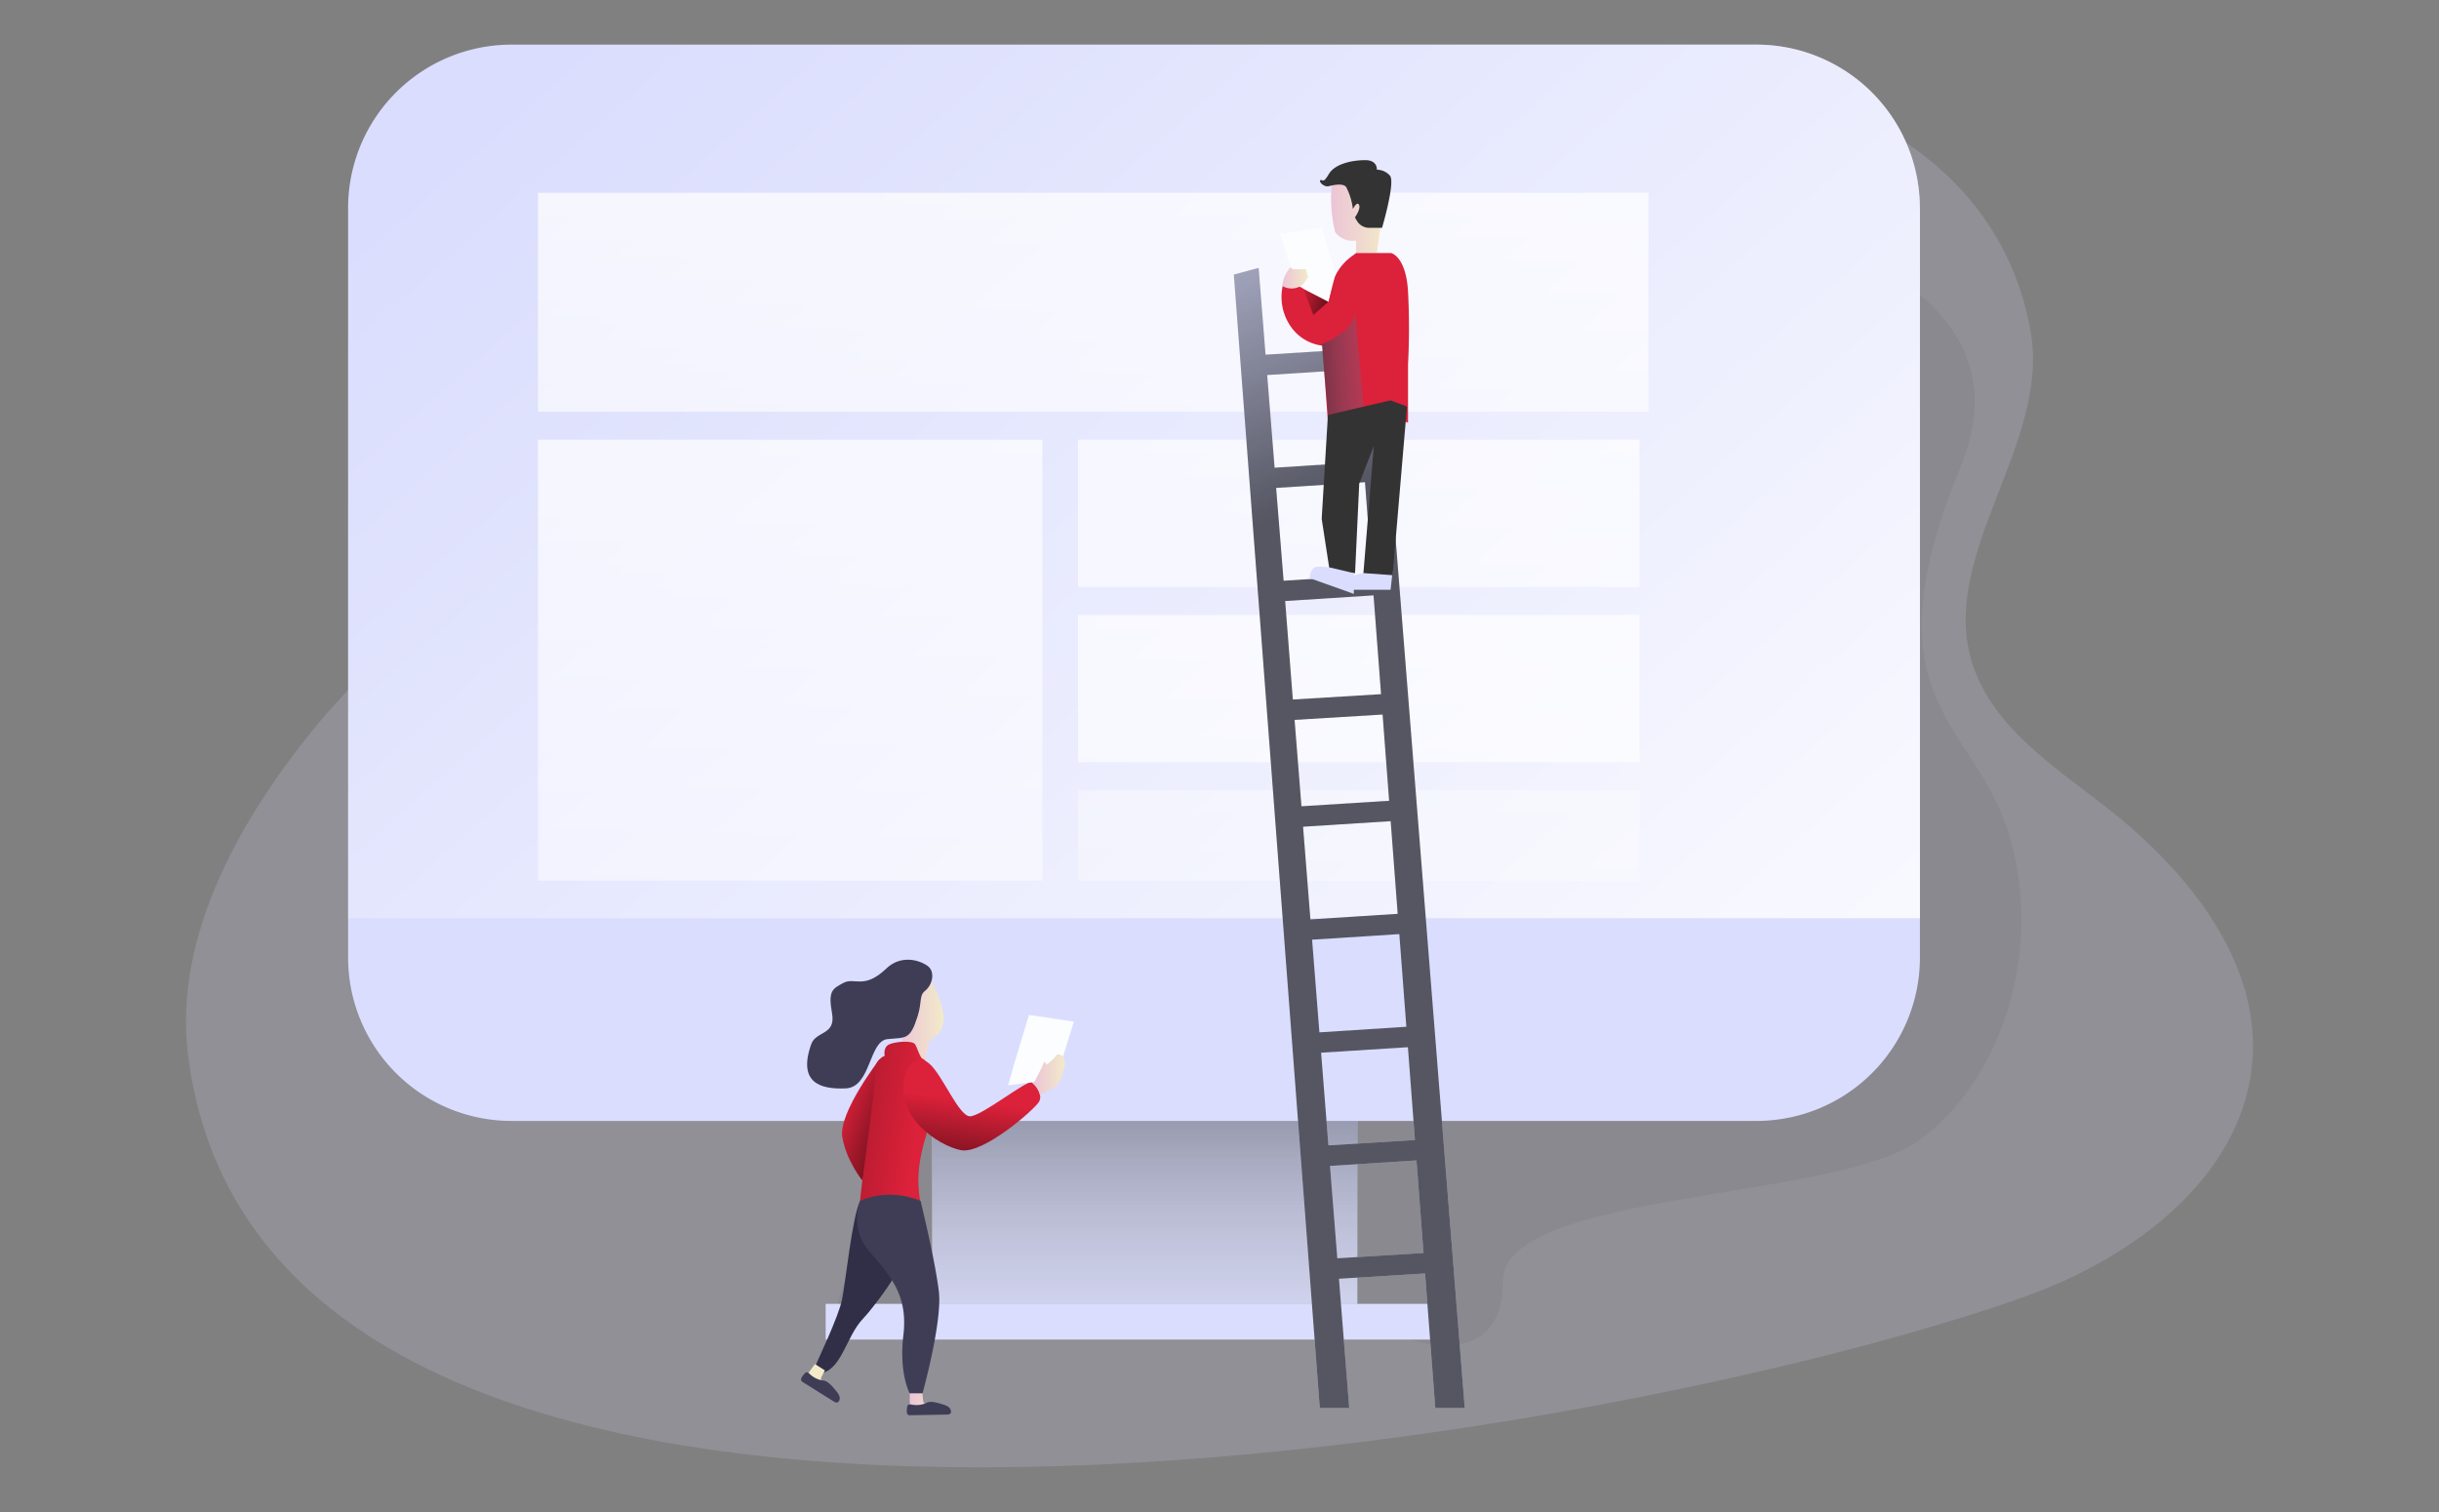 <svg id="Ebene_1" data-name="Ebene 1" xmlns="http://www.w3.org/2000/svg" xmlns:xlink="http://www.w3.org/1999/xlink" viewBox="0 0 1000 620"><rect x="0" y="0" width="1000" height="620" fill="#808080" stroke="none"/><defs><style>.cls-1,.cls-3{fill:#daddfd;}.cls-1{opacity:0.18;}.cls-1,.cls-19,.cls-2{isolation:isolate;}.cls-2{fill:#000405;opacity:0.05;}.cls-4{fill:url(#Unbenannter_Verlauf_32);}.cls-5{fill:url(#Unbenannter_Verlauf_22);}.cls-6{fill:url(#Unbenannter_Verlauf_22-2);}.cls-7{fill:url(#Unbenannter_Verlauf_22-3);}.cls-8{fill:url(#Unbenannter_Verlauf_22-4);}.cls-9{fill:url(#Unbenannter_Verlauf_22-5);}.cls-10{fill:url(#Unbenannter_Verlauf_22-6);}.cls-11,.cls-19{opacity:0.61;}.cls-12{fill:url(#Unbenannter_Verlauf_31);}.cls-13{fill:url(#Unbenannter_Verlauf_13);}.cls-14{fill:#333;}.cls-15{fill:#dc213a;}.cls-16{fill:#fcfdff;}.cls-17{fill:url(#Unbenannter_Verlauf_13-2);}.cls-18{fill:url(#Unbenannter_Verlauf_7);}.cls-19{fill:url(#Unbenannter_Verlauf_12);}.cls-20{fill:url(#Unbenannter_Verlauf_25);}.cls-21{fill:#302f47;}.cls-22{fill:url(#Unbenannter_Verlauf_13-3);}.cls-23{fill:#3f3d56;}.cls-24{fill:url(#Unbenannter_Verlauf_25-2);}.cls-25{fill:url(#Unbenannter_Verlauf_25-3);}.cls-26{fill:url(#Unbenannter_Verlauf_13-4);}.cls-27{fill:url(#Unbenannter_Verlauf_13-5);}.cls-28{fill:url(#Unbenannter_Verlauf_13-6);}</style><linearGradient id="Unbenannter_Verlauf_32" x1="469.39" y1="954.52" x2="469.39" y2="1112.43" gradientTransform="translate(-0.01 -514)" gradientUnits="userSpaceOnUse"><stop offset="0" stop-opacity="0.4"/><stop offset="1" stop-color="#fff" stop-opacity="0"/></linearGradient><linearGradient id="Unbenannter_Verlauf_22" x1="252.06" y1="507.81" x2="775.09" y2="1097.83" gradientTransform="translate(-0.27 -530.07)" gradientUnits="userSpaceOnUse"><stop offset="0.02" stop-color="#fff" stop-opacity="0"/><stop offset="1" stop-color="#fff"/></linearGradient><linearGradient id="Unbenannter_Verlauf_22-2" x1="435.7" y1="1182.48" x2="454.32" y2="372.82" gradientTransform="translate(-0.01 -514)" xlink:href="#Unbenannter_Verlauf_22"/><linearGradient id="Unbenannter_Verlauf_22-3" x1="312.84" y1="1269.06" x2="331.45" y2="459.4" gradientTransform="translate(-0.01 -514)" xlink:href="#Unbenannter_Verlauf_22"/><linearGradient id="Unbenannter_Verlauf_22-4" x1="545.01" y1="1250.7" x2="563.62" y2="441.05" gradientTransform="translate(-0.01 -514)" xlink:href="#Unbenannter_Verlauf_22"/><linearGradient id="Unbenannter_Verlauf_22-5" x1="544.61" y1="1339.69" x2="563.22" y2="530.03" gradientTransform="translate(-0.01 -514)" xlink:href="#Unbenannter_Verlauf_22"/><linearGradient id="Unbenannter_Verlauf_22-6" x1="550.65" y1="1137.05" x2="569.27" y2="327.41" gradientTransform="translate(-0.01 -514)" xlink:href="#Unbenannter_Verlauf_22"/><linearGradient id="Unbenannter_Verlauf_31" x1="655.36" y1="1149.67" x2="397.81" y2="458.47" gradientTransform="translate(-0.27 -530.07)" gradientUnits="userSpaceOnUse"><stop offset="0.58"/><stop offset="0.78" stop-opacity="0.16"/></linearGradient><linearGradient id="Unbenannter_Verlauf_13" x1="546.03" y1="616.63" x2="568.39" y2="616.63" gradientTransform="translate(-0.27 -530.07)" gradientUnits="userSpaceOnUse"><stop offset="0" stop-color="#ecc4d7"/><stop offset="0.42" stop-color="#efd4d1"/><stop offset="1" stop-color="#f2eac9"/></linearGradient><linearGradient id="Unbenannter_Verlauf_13-2" x1="525.99" y1="644" x2="536.52" y2="644" xlink:href="#Unbenannter_Verlauf_13"/><linearGradient id="Unbenannter_Verlauf_7" x1="531.16" y1="635.78" x2="552.26" y2="643.83" gradientTransform="translate(-0.01 -514)" gradientUnits="userSpaceOnUse"><stop offset="0" stop-opacity="0"/><stop offset="0.91" stop-opacity="0.8"/><stop offset="1"/></linearGradient><linearGradient id="Unbenannter_Verlauf_12" x1="510.28" y1="681.13" x2="575.39" y2="677.5" gradientTransform="translate(-0.27 -530.07)" gradientUnits="userSpaceOnUse"><stop offset="0.36" stop-color="#00272e"/><stop offset="1" stop-color="#69b9eb" stop-opacity="0"/></linearGradient><linearGradient id="Unbenannter_Verlauf_25" x1="411.64" y1="14192.75" x2="453.6" y2="14176.92" gradientTransform="matrix(1, 0, 0, -1, -67.17, 14647.26)" gradientUnits="userSpaceOnUse"><stop offset="0" stop-opacity="0"/><stop offset="0.98"/></linearGradient><linearGradient id="Unbenannter_Verlauf_13-3" x1="435.19" y1="14228.94" x2="454.05" y2="14228.94" gradientTransform="matrix(1, 0, 0, -1, -67.17, 14647.26)" xlink:href="#Unbenannter_Verlauf_13"/><linearGradient id="Unbenannter_Verlauf_25-2" x1="442.85" y1="14183.82" x2="304.79" y2="14203.99" xlink:href="#Unbenannter_Verlauf_25"/><linearGradient id="Unbenannter_Verlauf_25-3" x1="465.08" y1="14195.72" x2="457.56" y2="14140.35" xlink:href="#Unbenannter_Verlauf_25"/><linearGradient id="Unbenannter_Verlauf_13-4" x1="490.84" y1="14206.58" x2="503.8" y2="14206.58" gradientTransform="matrix(1, 0, 0, -1, -67.17, 14647.26)" xlink:href="#Unbenannter_Verlauf_13"/><linearGradient id="Unbenannter_Verlauf_13-5" x1="440.18" y1="14072.54" x2="454.6" y2="14072.54" gradientTransform="matrix(1, 0, 0, -1, -67.17, 14647.26)" xlink:href="#Unbenannter_Verlauf_13"/><linearGradient id="Unbenannter_Verlauf_13-6" x1="4868.16" y1="13473.93" x2="4876.54" y2="13473.93" gradientTransform="matrix(0.89, -0.45, -0.45, -0.89, 2064.49, 14790.23)" xlink:href="#Unbenannter_Verlauf_13"/></defs><title>ioeb_Illustrationen</title><path class="cls-1" d="M832.6,136.07c8.09,46.1-38.19,91.57-23.89,136.1,8.23,25.72,32.92,41.76,54.21,58.3,33.83,26.24,65,64.36,60.37,106.91-5,45.9-48.76,78.35-92.2,94C668.15,590,110.19,693,77.12,433c-6.3-49.71,22.26-99,54.29-137.48,25.49-30.63,167.44-168.29,219.33-194C581.86-13,808.79.36,832.6,136.07Z"/><path class="cls-2" d="M549.51,69.15s305.58-2.66,254.32,122.34c-39.7,96.71,5.67,103.8,19.86,150.57s-2.33,100.06-36.51,125.31-171,20.78-171,58.16-38.07,23.73-38.07,23.73H338.53l43.76-132Z"/><rect class="cls-3" x="338.53" y="534.64" width="257.23" height="14.66"/><rect class="cls-3" x="382.29" y="417.31" width="174.17" height="117.33"/><rect class="cls-3" x="382.29" y="417.31" width="174.17" height="117.33"/><rect class="cls-4" x="382.29" y="417.31" width="174.17" height="117.33"/><path class="cls-3" d="M787.18,85.36V392.64a67,67,0,0,1-67,67H209.72a67,67,0,0,1-67-67V85.36a67,67,0,0,1,67-67.06H720a67,67,0,0,1,67.14,67v.08Z"/><path class="cls-5" d="M787.18,85.36V376.53H142.75V85.36a67.05,67.05,0,0,1,67-67.06H720a67,67,0,0,1,67.14,67v.08Z"/><rect class="cls-6" x="220.56" y="79.05" width="455.31" height="89.79"/><rect class="cls-7" x="220.56" y="180.3" width="206.82" height="180.84"/><rect class="cls-8" x="441.99" y="180.3" width="230.21" height="60.39"/><rect class="cls-9" x="441.99" y="252.16" width="230.21" height="60.39"/><rect class="cls-10" x="441.99" y="324.01" width="230.21" height="37.13"/><g id="V3"><g id="v3.v1"><g id="build-pixels-copy"><path class="cls-3" d="M588.48,577.35h12.06L563.38,109.84l-10.19,2.74,2.31,30.55-36.62,2.31-2.82-35.6-10.19,2.74,35.26,464.77h12.06l-4.21-53,35.36-2.18-.53-8.39-35.5,2.18-3-37.88,36.29-2.3-.51-8.37-36.43,2.25-3-38,35.59-2.26ZM519.55,153.78l36.62-2.34,2.87,38-36.45,2.35Zm3.67,46.29,36.43-2.34,2.88,38.12-36.25,2.28Zm3.7,46.38,36.24-2.32,3.08,40.52-36.18,2.19Zm3.86,48.74L566.87,293l2.68,35.36-35.95,2.26ZM534.26,339l35.92-2.28,2.88,38L537.27,377Zm6.7,84.32-3-38,35.77-2.29,2.88,38Z"/><g class="cls-11"><path class="cls-12" d="M588.48,577.35h12.06L563.38,109.84l-10.19,2.74,2.31,30.55-36.62,2.31-2.82-35.6-10.19,2.74,35.26,464.77h12.06l-4.21-53,35.36-2.18-.53-8.39-35.5,2.18-3-37.88,36.29-2.3-.51-8.37-36.43,2.25-3-38,35.59-2.26ZM519.55,153.78l36.62-2.34,2.87,38-36.45,2.35Zm3.67,46.29,36.43-2.34,2.88,38.12-36.25,2.28Zm3.7,46.38,36.24-2.32,3.08,40.52-36.18,2.19Zm3.86,48.74L566.87,293l2.68,35.36-35.95,2.26ZM534.26,339l35.92-2.28,2.88,38L537.27,377Zm6.7,84.32-3-38,35.77-2.29,2.88,38Z"/></g><path class="cls-3" d="M571,234.14l-.86,7.7H552.33s-1.46-4.45,1.79-5.56a30.31,30.31,0,0,1,5.48-1.37Z"/><path class="cls-13" d="M546.16,74.6a57.71,57.71,0,0,0,1.27,20.62A9.09,9.09,0,0,0,556,98.64v5.13h8.51l3.63-25.67S554.73,61,546.16,74.6Z"/><path class="cls-14" d="M552.16,77.16a25.53,25.53,0,0,1,2.53,8.57s1.7-3.43,2.52-1.72-1.7,5.14-1.7,5.14l.83,1.4a5.83,5.83,0,0,0,5,2.87h5.31s5.59-18.87,3.19-21.44a7.19,7.19,0,0,0-5.32-2.39s.38-3.92-4.76-3.92-12.35,1.39-14.91,5.67-2.46,2.07-3.43,2.53,1.46,3.17,3.68,2.4C545.66,76.14,551.3,74.6,552.16,77.16Z"/><path class="cls-15" d="M556,103.77h14.38s6.08,1.26,6.92,15.82a286.16,286.16,0,0,1,0,29.87v23.86L570.38,171l-25.67,5.74-2.52-35A18.49,18.49,0,0,1,529,133.57a21.23,21.23,0,0,1-2.22-19.24l17.86,9.4,1-5a21.46,21.46,0,0,1,8.55-13.61Z"/><polygon class="cls-16" points="529.14 109.59 524.87 95.9 541.9 93.33 547.63 111.98 544.62 123.73 534.42 118.42 529.14 109.59"/><path class="cls-17" d="M525.72,117.24a13.52,13.52,0,0,1,3.42-7.69l.86.85h5.44l.86,3.35-2,2.81A7.41,7.41,0,0,1,525.72,117.24Z"/><polygon class="cls-18" points="534.42 118.42 538.47 129.18 544.62 123.73 534.42 118.42"/><path class="cls-19" d="M541.9,141.15s13.75-5.14,13.75-13.69l3.43,39.28-14.56,3.45Z"/><polygon class="cls-14" points="544.46 170.15 541.9 212.76 545.32 235 555.58 235 557.29 198.3 563.27 182.9 559.01 235 570.98 235.85 576.87 166.73 570.12 164.17 544.46 170.15"/><path class="cls-3" d="M555.07,235v8.52L537,237.08s0-4.71,3.5-4.71a28.88,28.88,0,0,1,5.64.52Z"/></g></g></g><path class="cls-15" d="M360.57,434.43s-16.95,22-15.22,31.87,8.28,17.81,8.28,17.81l9-46.42Z"/><path class="cls-20" d="M360.57,434.43s-16.95,22-15.22,31.87,8.28,17.81,8.28,17.81l9-46.42Z"/><path class="cls-21" d="M352.67,492.41c3.21-6.16,18.81,7.11,20.79,13.71s-13,27.54-19.7,34.69-8.52,19.92-16.4,22.14c0,0-3.48-1.61-2.93-3.13s9.31-19.67,10.79-26.86S349.46,498.58,352.67,492.41Z"/><path class="cls-22" d="M381.91,402.56s6,10.48,4.82,16.84-4.59,4.93-5.8,8.22a27.57,27.57,0,0,0-1.44,6.67s-3.49,2.83-9.73-4.88a17.07,17.07,0,0,0-1-9.32C366.8,415.35,367.87,398.21,381.91,402.56Z"/><path class="cls-23" d="M363.39,397.15c-9.19,8.77-13,3.45-17.56,5.88s-6.36,3.29-4.7,12.43-6.55,7.17-8.52,12.7C327,444,336.32,446.74,346.74,446.3s9.45-19.47,17.14-20.21,9.26.41,12.37-9.46c1.83-5.8.53-8.34,3-10.31,3.18-2.52,4.29-8,1-10.29C376.58,393.47,369.25,391.57,363.39,397.15Z"/><path class="cls-15" d="M362.74,433s-.76-3.51,1.75-4.71,9.75-1.79,10.75,0,2.11,5.83,3.18,5.92,5.49,7.12,5.49,7.12-4.06,16.13-4,23.7c-10,30.94,7.38,34.31-12.09,32.64-10-.85-15.3-.09-15.14-5.25s6.66-48.22,6.06-52.6C358.08,435.09,362.57,432.82,362.74,433Z"/><path class="cls-24" d="M362.74,433s-.76-3.51,1.75-4.71,9.75-1.79,10.75,0,2.11,5.83,3.18,5.92,5.49,7.12,5.49,7.12-4.78,23.28-4.73,30.85c.09,12-1.42,27-11.37,25.49s-15.3-.09-15.14-5.25,6.66-48.22,6.06-52.6C358.08,435.09,362.57,432.82,362.74,433Z"/><path class="cls-15" d="M371.68,439.07s3.83-7.56,9.26-3,12.1,21.59,16.74,21.68,23.72-15.27,25.38-13.88,4.55,4.86,3,7.82S403.17,473.36,394,471.61,365.22,457.31,371.68,439.07Z"/><path class="cls-25" d="M371.68,439.07s3.83-7.56,9.26-3,12.1,21.59,16.74,21.68,23.72-15.27,25.38-13.88,4.55,4.86,3,7.82S403.17,473.36,394,471.61,365.22,457.31,371.68,439.07Z"/><polygon class="cls-16" points="435.72 433.58 440.32 418.92 421.88 416.16 415.8 436.26 413.33 445.04 430.18 442.8 435.72 433.58"/><path class="cls-26" d="M423.67,444.45s3.88-7.21,4.2-8.52,1.28.66,1.28.66,3.34-2.63,3.89-3.78,4.36-.23,3.45,4.1-1.82,8-5.82,9.87-4.26,2.22-4.26,2.22S425.47,445.18,423.67,444.45Z"/><path class="cls-23" d="M352.67,492.41a20.75,20.75,0,0,0,4.1,21.12c8.88,10.2,15.5,18.16,13.62,33.94S373,571.39,373,571.39h5.23s8.12-29.24,6.72-41.62-7.51-37.32-7.51-37.32S365.49,486.74,352.67,492.41Z"/><path class="cls-27" d="M373,571.38v6.67h14.42s-8.63-1.56-8.88-3.33-.31-3.34-.31-3.34Z"/><path class="cls-23" d="M374.08,576c-.65-.13-1.47-.29-1.88.23a1.51,1.51,0,0,0-.25.66,8,8,0,0,0-.14,2,1.52,1.52,0,0,0,.57,1.3,1.55,1.55,0,0,0,.85.13l14.95-.27a1.8,1.8,0,0,0,1.55-.53,1.21,1.21,0,0,0,.19-.78,2.61,2.61,0,0,0-1.11-1.86,6.6,6.6,0,0,0-2-.92c-1.85-.56-4.81-1.61-6.64-.85A9.74,9.74,0,0,1,374.08,576Z"/><path class="cls-28" d="M334.13,559.33l-3.93,5.38,12.07,7.88s-6.36-6-5.61-7.64,1.57-3,1.57-3Z"/><path class="cls-23" d="M332.2,563.6c-.47-.48-1.06-1.05-1.69-.84a1.37,1.37,0,0,0-.57.41,8.37,8.37,0,0,0-1.2,1.57,1.54,1.54,0,0,0-.23,1.39,1.73,1.73,0,0,0,.64.59l12.67,7.94a1.84,1.84,0,0,0,1.59.4,1.19,1.19,0,0,0,.58-.55,2.58,2.58,0,0,0,.1-2.17,6.67,6.67,0,0,0-1.2-1.89c-1.24-1.48-3.16-4-5.1-4.35A9.65,9.65,0,0,1,332.2,563.6Z"/></svg>
